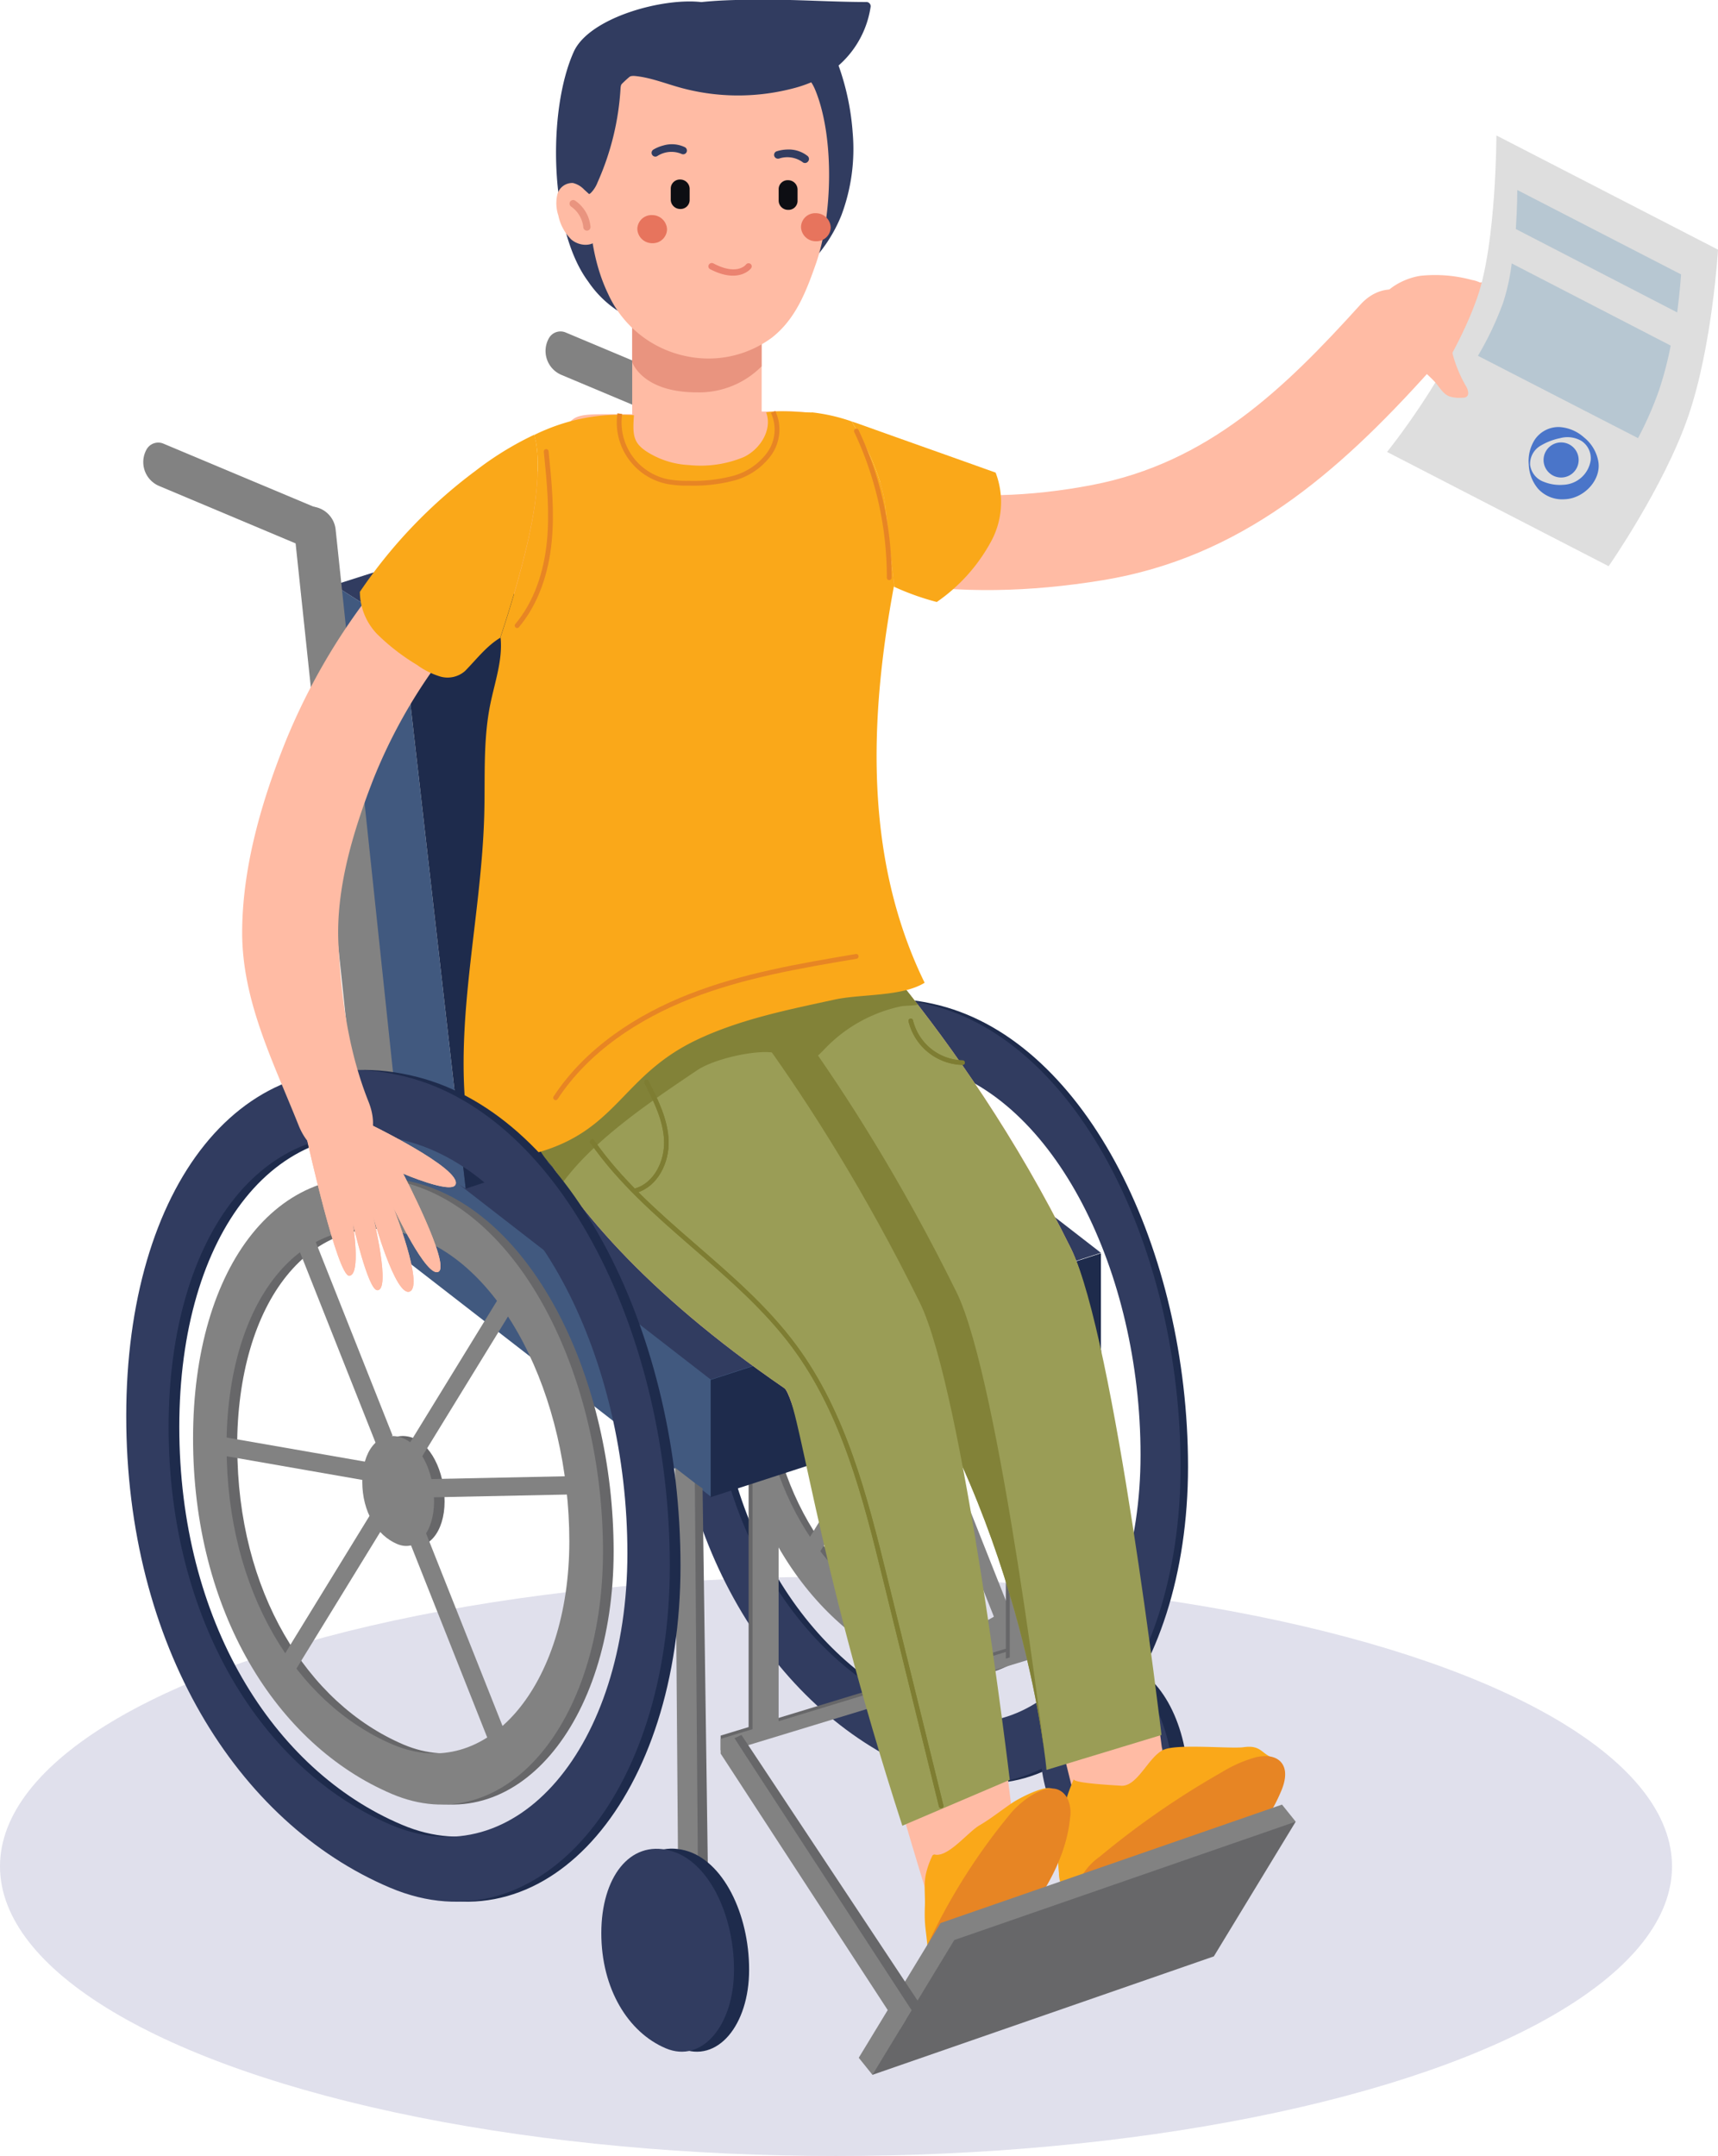 <?xml version="1.0" encoding="UTF-8"?> <svg xmlns="http://www.w3.org/2000/svg" xmlns:xlink="http://www.w3.org/1999/xlink" viewBox="0 0 308.25 386.8"> <defs> <style>.cls-1,.cls-19,.cls-20,.cls-21{fill:none;}.cls-2{fill:#e0e0ec;}.cls-3{fill:#828282;}.cls-4{fill:#676769;}.cls-5{fill:#1e2b4c;}.cls-10,.cls-6{fill:#313c60;}.cls-7{fill:#41597f;}.cls-8{fill:#ffbba4;}.cls-9{fill:#e9947f;}.cls-10,.cls-11,.cls-12,.cls-13{fill-rule:evenodd;}.cls-11{fill:#e7745d;}.cls-12{fill:#0d0e13;}.cls-13{fill:#eb8370;}.cls-14{fill:#faa819;}.cls-15{fill:#e78524;}.cls-16{fill:#9a9d56;}.cls-17{clip-path:url(#clip-path);}.cls-18{fill:#828238;}.cls-19{stroke:#7e7d32;stroke-linejoin:round;stroke-width:0.82px;}.cls-19,.cls-20{stroke-linecap:round;}.cls-20,.cls-21{stroke:#e78524;stroke-miterlimit:10;stroke-width:0.86px;}.cls-22{fill:#dedede;}.cls-23{fill:#4a75c9;}.cls-24{fill:#91b0c7;opacity:0.5;}</style> <clipPath id="clip-path"> <path class="cls-1" d="M145.84,158.73s26.49,25.06,46.38,65.38C200,240,208.4,311.26,208.4,311.26l-20.63,6.27s-3.71-42.46-28.91-79.4-34.15-51.71-34.15-51.71Z"></path> </clipPath> </defs> <g id="svg"> <ellipse class="cls-2" cx="150" cy="334.83" rx="150" ry="51.96"></ellipse> <path class="cls-3" d="M124.66,72.18h0a4.62,4.62,0,0,1,7.75,2.89l11.93,112.79h-7.45Z"></path> <path class="cls-3" d="M98.5,60.65h0a2.39,2.39,0,0,1,3-1l28.59,12-3.19,6.6L100.74,67.26A4.66,4.66,0,0,1,98.5,60.65Z"></path> <path class="cls-4" d="M131.88,241c0,28.18,13.59,50.1,32.53,58.11,18.29,7.74,34.46-11.47,34.46-39.66s-13.18-55.3-32.41-60.25C146.1,194,131.88,212.8,131.88,241Zm5.48,1.4c0-23.57,11.9-39.33,28.92-34.95,16.08,4.14,27.11,26.81,27.11,50.39S179.86,297.46,164.57,291C148.73,284.3,137.36,266,137.36,242.39Z"></path> <path class="cls-5" d="M121.15,237.78c0,38.71,18.67,68.81,44.68,79.81,25.12,10.62,47.33-15.75,47.33-54.46s-18.11-75.95-44.52-82.74C140.69,173.19,121.15,199.07,121.15,237.78Zm7.18,1.84c0-32.67,16.48-54.51,40.08-48.44C190.7,196.91,206,228.34,206,261S187.24,316,166,307C144.09,297.7,128.33,272.29,128.33,239.62Z"></path> <path class="cls-3" d="M130.54,241c0,28.18,13.59,50.1,32.53,58.11,18.29,7.74,34.46-11.47,34.46-39.66s-13.18-55.3-32.41-60.25C144.76,194,130.54,212.8,130.54,241Zm5.48,1.4c0-23.57,11.9-39.33,28.92-34.95,16.08,4.14,27.11,26.81,27.11,50.39S178.52,297.46,163.23,291C147.39,284.3,136,266,136,242.39Z"></path> <path class="cls-6" d="M119.81,237.78c0,38.71,18.67,68.81,44.68,79.81,25.12,10.62,47.33-15.75,47.33-54.46s-18.11-75.95-44.52-82.74C139.35,173.19,119.81,199.07,119.81,237.78Zm7.18,1.84c0-32.67,16.48-54.51,40.08-48.44,22.29,5.73,37.57,37.16,37.57,69.83S185.9,316,164.7,307C142.75,297.7,127,272.29,127,239.62Z"></path> <path class="cls-4" d="M158.86,247.5c0,5.12,2.46,9.1,5.9,10.56S171,256,171,250.86s-2.39-10.05-5.88-11C161.44,239,158.86,242.38,158.86,247.5Z"></path> <path class="cls-3" d="M157.05,247.5c0,5.12,2.47,9.1,5.91,10.56s6.25-2.09,6.25-7.2-2.39-10.05-5.88-11C159.63,239,157.05,242.38,157.05,247.5Z"></path> <polygon class="cls-3" points="184.78 215.82 181.35 215.82 163.48 244.94 166.91 244.94 184.78 215.82"></polygon> <polygon class="cls-3" points="163.32 252 159.9 252 142.02 281.12 145.45 281.12 163.32 252"></polygon> <polygon class="cls-3" points="149.14 206.94 146.86 209.49 160.21 243.14 162.5 240.58 149.14 206.94"></polygon> <polygon class="cls-3" points="167.74 255.05 165.45 257.6 178.81 291.25 181.09 288.7 167.74 255.05"></polygon> <polygon class="cls-3" points="130.54 240.18 131.52 243.47 167.18 249.69 166.2 246.41 130.54 240.18"></polygon> <polygon class="cls-3" points="160.26 248.03 161.9 251.04 194.51 250.37 192.87 247.36 160.26 248.03"></polygon> <path class="cls-5" d="M189.35,313.35c0,10,4.83,17.81,11.56,20.65,6.5,2.75,12.25-4.07,12.25-14.09s-4.69-19.66-11.52-21.42C194.4,296.63,189.35,303.33,189.35,313.35Z"></path> <path class="cls-6" d="M186.64,313.35c0,10,4.83,17.81,11.56,20.65,6.5,2.75,12.25-4.07,12.25-14.09s-4.69-19.66-11.52-21.42C191.69,296.63,186.64,303.33,186.64,313.35Z"></path> <polygon class="cls-4" points="197.57 242.18 196.19 241.18 195.12 323.26 198.67 321.31 197.57 242.18"></polygon> <polygon class="cls-3" points="196.19 241.18 192.62 238.43 193.27 323.17 196.82 321.42 196.19 241.18"></polygon> <polygon class="cls-4" points="134.32 312.38 138.99 310.94 138.99 261.3 134.32 262.74 134.32 312.38"></polygon> <polygon class="cls-4" points="194.51 292.09 192.93 293.1 221.92 340.71 223.87 337.16 194.51 292.09"></polygon> <polygon class="cls-3" points="193.18 293.44 189.81 294.81 220.31 341.63 222.36 338.24 193.18 293.44"></polygon> <polygon class="cls-4" points="129.3 314 193.39 294.47 194.51 291.5 129.3 311.37 129.3 314"></polygon> <polygon class="cls-3" points="129.3 314.6 193.39 295.07 194.51 292.09 129.3 311.96 129.3 314.6"></polygon> <polygon class="cls-3" points="135.03 312.7 139.7 311.26 139.7 261.62 135.03 263.05 135.03 312.7"></polygon> <polygon class="cls-4" points="180.47 297.56 185.15 296.13 185.15 246.48 180.47 247.92 180.47 297.56"></polygon> <polygon class="cls-3" points="181.18 297.88 185.86 296.44 185.86 246.8 181.18 248.24 181.18 297.88"></polygon> <polygon class="cls-7" points="71.1 203.76 71.1 224.75 127.51 268.48 197.53 245.75 71.1 203.76"></polygon> <polygon class="cls-5" points="197.53 224.84 127.51 247.56 127.51 268.6 197.53 245.87 197.53 224.84"></polygon> <polygon class="cls-6" points="141.12 181.04 71.1 203.76 127.51 247.49 197.53 224.76 141.12 181.04"></polygon> <polygon class="cls-7" points="72.09 112.73 59.94 104.96 71.39 205.82 83.56 213.25 72.09 112.73"></polygon> <polygon class="cls-5" points="140.15 91.02 72.09 112.73 83.56 213.25 152.77 190.51 140.15 91.02"></polygon> <polygon class="cls-6" points="128 83.25 59.94 104.96 72.09 112.73 140.15 91.02 128 83.25"></polygon> <path class="cls-3" d="M52.47,92.11h0A4.62,4.62,0,0,1,60.22,95L72.15,207.8H64.71Z"></path> <path class="cls-3" d="M26.32,80.59h0a2.4,2.4,0,0,1,3-1l28.59,12-3.2,6.6-26.15-11A4.65,4.65,0,0,1,26.32,80.59Z"></path> <polygon class="cls-4" points="126.06 267.04 124.67 266.05 123.61 348.13 127.16 346.18 126.06 267.04"></polygon> <polygon class="cls-3" points="124.67 266.05 121.11 263.3 121.76 348.04 125.31 346.29 124.67 266.05"></polygon> <path class="cls-5" d="M110.6,346.81c0,10,4.83,17.81,11.56,20.66,6.5,2.75,12.25-4.08,12.25-14.1s-4.68-19.65-11.52-21.41C115.66,330.1,110.6,336.8,110.6,346.81Z"></path> <path class="cls-6" d="M107.89,346.81c0,10,4.83,17.81,11.56,20.66,6.5,2.75,12.25-4.08,12.25-14.1S127,333.72,120.18,332C113,330.1,107.89,336.8,107.89,346.81Z"></path> <path class="cls-6" d="M102.94,9.3c-4.77,10.62-4.37,31.88,2.6,41.21a18.9,18.9,0,0,0,7.61,6.54,19.16,19.16,0,0,0,9,1c12.16-1.09,24.33-8.14,28.84-19.49a33.82,33.82,0,0,0,2-14.77,45.26,45.26,0,0,0-2.37-11.57c-1-2.9-2.41-5.84-4.95-7.56a14.7,14.7,0,0,0-5.68-2c-9-1.61-4.87-1-13.8-2.24C119.27-.56,105.74,3.08,102.94,9.3Z"></path> <rect class="cls-8" x="113.42" y="57.39" width="23.23" height="30.26" transform="translate(250.08 145.04) rotate(-180)"></rect> <path class="cls-9" d="M113.42,64.93s1.73,5.46,11.62,5.46a15.77,15.77,0,0,0,11.61-4.67V53.47H113.42Z"></path> <path class="cls-8" d="M146.38,47.35c-1.78,5.08-3.65,9.91-7.89,13.23a19.14,19.14,0,0,1-15.23,3.35,19.73,19.73,0,0,1-14.14-11.18c-2.79-5.79-3.49-12.37-3.5-18.79,0-3.88-.61-8.26,1-11.76,3.61-7.59,9.68-12.27,18-13.48,3.66-.53,13.06.52,16.38,2.74,2.79,1.87,4.16,1.87,5.34,4.84C149.73,24.7,149.38,38.79,146.38,47.35Z"></path> <path class="cls-8" d="M92.1,105.1c-.66-8.84.69-15.34,6.81-24.42,2-3,2.69-4.64,4-5.54,1.08-.75,2.88-.83,5.81-.83,7.62,0,7.62,0,16-.09,7.64-.44,5.29-.3,16.57-.43a23.44,23.44,0,0,1,5.37.58c1,.51-.2,1.28,2.09,4.67,6.12,9.08,7.47,15.58,6.8,24.42-1,13.46-3.78,25.45-5.22,38.87-.89,8.22,1.95,15.3,2.74,24.18.33,3.66,3.35,6.65,3.72,10.28.84,8.08-3.7,17.91-9.87,23.46-3.36,3-32.42,3.83-44.67-2-7.49-3.59-13.26-7.48-12.43-15.57.38-3.63,2.11-12.83,3.72-16.13,3.67-7.48,2.7-18,1.82-26.24C93.85,126.85,93.11,118.56,92.1,105.1Z"></path> <path class="cls-10" d="M117.93,28a4.67,4.67,0,0,1,4.35-.39.67.67,0,0,0,.9-.3.68.68,0,0,0-.31-.91,5.39,5.39,0,0,0-3.85-.3,6.84,6.84,0,0,0-1.79.74.68.68,0,0,0-.22.93A.67.67,0,0,0,117.93,28Z"></path> <path class="cls-10" d="M139.66,28.49a4.68,4.68,0,0,1,4.32.58.68.68,0,0,0,1-.1.69.69,0,0,0-.1-1,5.45,5.45,0,0,0-3.69-1.14,6.56,6.56,0,0,0-1.91.34.68.68,0,0,0,.43,1.28Z"></path> <path class="cls-11" d="M146.37,38.25a2.53,2.53,0,0,0-2.65,2.48,2.64,2.64,0,0,0,2.67,2.55,2.55,2.55,0,0,0,2.66-2.48A2.66,2.66,0,0,0,146.37,38.25Z"></path> <path class="cls-11" d="M117,38.59a2.55,2.55,0,0,0-2.65,2.49,2.66,2.66,0,0,0,2.68,2.55,2.55,2.55,0,0,0,2.65-2.49A2.66,2.66,0,0,0,117,38.59Z"></path> <path class="cls-12" d="M122.05,32.21h0a1.69,1.69,0,0,1,1.69,1.63v2.09a1.62,1.62,0,0,1-1.7,1.56h0a1.69,1.69,0,0,1-1.69-1.63V33.78A1.63,1.63,0,0,1,122.05,32.21Z"></path> <path class="cls-12" d="M141.41,32.33h0A1.69,1.69,0,0,1,143.1,34v2.09a1.62,1.62,0,0,1-1.7,1.56h0A1.68,1.68,0,0,1,139.71,36V33.9A1.61,1.61,0,0,1,141.41,32.33Z"></path> <path class="cls-13" d="M134.75,48.14a.56.56,0,0,0-.09-.8.61.61,0,0,0-.83.13s-1.53,2.06-5.84-.22a.61.61,0,0,0-.81.25.56.56,0,0,0,.21.78C132.59,51,134.75,48.15,134.75,48.14Z"></path> <path class="cls-8" d="M145.84,158.73s26.49,25.06,46.38,65.38C200,240,211.08,334.43,211.08,334.43l-14.7,4.93S185,275.05,159.75,238.11s-35-51.69-35-51.69Z"></path> <path class="cls-8" d="M124.71,171.15s20.43,22.21,40.32,62.53c7.83,15.87,17.42,98.52,17.42,98.52s-12.06,20.42-13.25,16.73c-16-49.38-25.75-98-28.47-99.89-51-35-51-63.34-51-63.34Z"></path> <path class="cls-14" d="M192.68,319.15A33.31,33.31,0,0,0,190,336.07a5.37,5.37,0,0,0,.94,3.05c1.51,1.83,4.41,1.17,6.62.3a138.79,138.79,0,0,0,20.14-9.91c4.37-2.61,8.83-5.73,10.77-10.43.28-.67.46-1.57-.1-2-.22-.18.83-1.49.56-1.55-2.66-.66-2.43-2.55-5.78-2.08-2.28.32-11.71-.63-14.29.43-2.75,1.13-4.69,6.62-7.66,6.49C200.53,320.3,192.31,319.94,192.68,319.15Z"></path> <path class="cls-15" d="M195.16,340a2.09,2.09,0,0,1-1.41-.35,1.81,1.81,0,0,1-.22-2,11.11,11.11,0,0,1,3.74-4.52,150.67,150.67,0,0,1,22-15.22,23.53,23.53,0,0,1,6.09-2.66c1.55-.35,3.38-.32,4.45.85,1.27,1.4.77,3.63,0,5.37C223.9,335.48,209.23,339.93,195.16,340Z"></path> <path class="cls-14" d="M181.76,323.35c-2,1.33-3.92,2.9-6,4.11s-5.5,5.62-7.91,5.28a.46.46,0,0,0-.62.3,15.22,15.22,0,0,0-1.05,2.95c-.49,2-.16,3.84-.23,5.89-.15,3.79.24,4.22.51,8a1.23,1.23,0,0,0,.27.82,1,1,0,0,0,.78.2,5,5,0,0,0,2.87-1.73c5.27-5.21,10.08-11.13,12.54-18.11a24.89,24.89,0,0,1,1.86-4.63c.61-1,5.41-4.38,4.19-5.41S182.88,322.62,181.76,323.35Z"></path> <path class="cls-15" d="M191.48,322.56a6,6,0,0,1,.51,3.62c-.66,6.7-4.17,12.78-8.23,18.16-3.57,4.74-8.43,9.49-14.36,9.27a3.71,3.71,0,0,1-2.49-.82c-1.35-1.28-.67-3.51.13-5.19a108.84,108.84,0,0,1,14.34-22.32C183.23,323.05,189,318.33,191.48,322.56Z"></path> <path class="cls-6" d="M103.07,34.47a2.2,2.2,0,0,0,2.91.17,5.48,5.48,0,0,0,1.24-1.93,48.2,48.2,0,0,0,4.12-16.86,2.33,2.33,0,0,1,2.54-2.22c2.65.24,5.26,1.26,7.85,2a39,39,0,0,0,20.32.29,23.36,23.36,0,0,0,5.31-2,17.39,17.39,0,0,0,8.85-12.7.76.76,0,0,0-.76-.86c-6,0-12-.43-18-.41-6.43,0-13,.05-19.12,1.86s-12,5.69-14.73,11.52a28.06,28.06,0,0,0-2.13,10.67C101.36,27.57,100.65,32.14,103.07,34.47Z"></path> <path class="cls-8" d="M104.8,34a4.1,4.1,0,0,0-2-1.17A2.76,2.76,0,0,0,100,34.9a6.86,6.86,0,0,0,.18,3.75A8.33,8.33,0,0,0,102.54,43c1.29,1.08,3.43,1.32,4.59.1a4,4,0,0,0,.54-4c-.43-1.34-1.19-2.56-1.56-3.91"></path> <path class="cls-9" d="M105.3,41.38h.06a.66.66,0,0,0,.59-.7A6.37,6.37,0,0,0,103.2,36a.65.65,0,0,0-.9.17.65.65,0,0,0,.18.9,5.13,5.13,0,0,1,2.18,3.71A.65.65,0,0,0,105.3,41.38Z"></path> <path class="cls-8" d="M244.08,54.66C230.38,69.81,216.74,83,196,87c-22.58,4.34-43,1.14-62.73-10.6-9.55-5.68-18.23,9.21-8.69,14.88,23.18,13.78,46.88,17.15,73.34,12.8C222.68,100,240,84.88,256.26,66.84c7.42-8.21-4.73-20.43-12.18-12.18Z"></path> <polygon class="cls-3" points="154.08 369.17 156.54 372.23 232.48 326.81 230.02 323.75 168.76 345 154.08 369.17"></polygon> <polygon class="cls-4" points="156.54 372.23 217.79 350.98 232.48 326.81 171.22 348.05 156.54 372.23"></polygon> <polygon class="cls-4" points="133.04 311.26 131.77 311.84 163.12 363.12 165.07 359.57 133.04 311.26"></polygon> <polygon class="cls-3" points="131.77 311.84 129.3 314.6 161.51 364.04 163.57 360.65 131.77 311.84"></polygon> <path class="cls-16" d="M145.84,158.73s26.49,25.06,46.38,65.38C200,240,208.4,311.26,208.4,311.26l-20.63,6.27s-3.71-42.46-28.91-79.4-34.15-51.71-34.15-51.71Z"></path> <g class="cls-17"> <path class="cls-18" d="M131.3,169.3s20.44,22.2,40.32,62.52c7.83,15.87,16.16,85.64,16.16,85.64l-19.28,8.22c-16-49.38-18.46-76.63-21.18-78.49-51-35-51-63.34-51-63.34Z"></path> <path class="cls-18" d="M148.37,187.77c-1.25,1.27-2.49,2.73-4.23,3.11a5.42,5.42,0,0,1-3.62-.63c-2.23-1.16-3.81-3.23-5.33-5.24-1.17-1.55-2.38-3.22-2.51-5.16-.19-2.86,2.06-5.3,4.46-6.86a21.32,21.32,0,0,1,15-3.1c2.25.38,16.73,6.57,13.4,10-.59.61-3,.48-3.82.64a25.4,25.4,0,0,0-4.82,1.5A26.45,26.45,0,0,0,148.37,187.77Z"></path> </g> <path class="cls-16" d="M124.71,171.15s20.43,22.21,40.32,62.53c7.83,15.87,16.15,85.63,16.15,85.63l-19.28,8.23c-16-49.38-18.45-76.63-21.17-78.5-51-35-51-63.34-51-63.34Z"></path> <path class="cls-18" d="M125.09,192c-8,5.4-18.09,12.11-23.91,19.87-.41.54-1.28-1.7-1.94-2.42a24.74,24.74,0,0,1-1.66-2c-1.6-2.34-3.26-5.32-2-7.84,1-1.82,3.09-2.6,4.94-3.5,4.45-2.16,8-5.79,12.16-8.49,4.52-2.94,12.65-6,17.81-7.57,2.53-.79,13.86,9.64,8.25,8.79C135.43,188.34,128.18,189.94,125.09,192Z"></path> <path class="cls-14" d="M86.89,146c.17-6.53-.23-13.14,1.06-19.55.8-4,2.26-8,1.87-12a.18.18,0,0,0-.07.05c1.73-5.21,5.31-16.59,6.31-24.76.83-6.7.3-10.07-.23-11.68a34.51,34.51,0,0,1,17.92-3.57c-.27,3.55-.11,4.91,2.18,6.46a15.39,15.39,0,0,0,7.66,2.48,20.14,20.14,0,0,0,9.88-1.44c2.94-1.41,5.15-4.9,4-8,2.76-.49,6.58.06,8.32,0a32.44,32.44,0,0,1,7,1.61c2.27,3.7,5.46,9.73,6.07,15.25.56,5.14,1.18,10.67,1.61,14.38l-.09,0C156,128.77,155,154,165.9,176.31c-4.06,2.51-11.4,2-16.06,3-8.41,1.83-17,3.53-24.8,7.23-13.36,6.35-14.2,16.09-28.41,20.18-1.43.41-11.57,1.28-11.89-.17C80.43,186.72,86.37,166.25,86.89,146Z"></path> <path class="cls-14" d="M160.47,105.24c-.43-3.71-1.05-9.24-1.61-14.38-.61-5.52-3.8-11.55-6.07-15.25l-.82-.26c.84.26,1.59.5,2.06.67,10.53,3.77,14.08,5,24.61,8.77a14.81,14.81,0,0,1-1,12.68A31.19,31.19,0,0,1,168.08,108a46.68,46.68,0,0,1-7.7-2.75Z"></path> <path class="cls-19" d="M116,194.12c1.7,3.34,3.43,6.81,3.56,10.55s-1.84,7.83-5.42,8.91"></path> <path class="cls-19" d="M106.26,204.8c9.87,14.16,26,22.88,36.27,36.76,8.92,12.06,12.7,27.05,16.28,41.61L168.87,324"></path> <path class="cls-19" d="M163.41,183.14a9.82,9.82,0,0,0,9.29,7.5"></path> <path class="cls-19" d="M116,194.12c1.7,3.34,3.43,6.81,3.56,10.55s-1.84,7.83-5.42,8.91"></path> <path class="cls-19" d="M106.26,204.8c9.87,14.16,26,22.88,36.27,36.76,8.92,12.06,12.7,27.05,16.28,41.61L168.87,324"></path> <path class="cls-19" d="M163.41,183.14a9.82,9.82,0,0,0,9.29,7.5"></path> <path class="cls-5" d="M24.56,254.06c0,41,19.8,72.95,47.37,84.61,26.62,11.25,50.17-16.7,50.17-57.74s-19.2-80.51-47.19-87.71C45.27,185.6,24.56,213,24.56,254.06ZM32.17,256c0-34.63,17.48-57.79,42.49-51.35,23.63,6.08,39.83,39.4,39.83,74s-19.87,58.23-42.34,48.73C48.88,317.58,32.17,290.64,32.17,256Z"></path> <path class="cls-4" d="M36.55,258.05c0,30.95,14.93,55,35.72,63.81,20.08,8.48,37.83-12.6,37.83-43.54S95.63,217.6,74.52,212.17C52.17,206.42,36.55,227.11,36.55,258.05Zm6,1.55c0-25.88,13.05-43.18,31.74-38.37,17.66,4.54,29.76,29.43,29.76,55.31S89.24,320.05,72.45,313C55.06,305.6,42.58,285.47,42.58,259.6Z"></path> <path class="cls-4" d="M66.89,265.83c0,5.42,2.61,9.63,6.25,11.17s6.63-2.2,6.63-7.62-2.54-10.64-6.23-11.59C69.62,256.79,66.89,260.41,66.89,265.83Z"></path> <path class="cls-6" d="M22.65,254.06c0,41,19.79,72.95,47.36,84.61,26.63,11.25,50.17-16.7,50.17-57.74S101,200.42,73,193.22C43.36,185.6,22.65,213,22.65,254.06Zm7.6,1.95c0-34.63,17.48-57.79,42.5-51.35,23.62,6.08,39.82,39.4,39.82,74S92.7,336.92,70.23,327.42C47,317.58,30.25,290.64,30.25,256Z"></path> <path class="cls-3" d="M34.64,258.05c0,30.95,14.93,55,35.72,63.81,20.08,8.48,37.83-12.6,37.83-43.54S93.72,217.6,72.6,212.17C50.25,206.42,34.64,227.11,34.64,258.05Zm6,1.55c0-25.88,13.06-43.18,31.75-38.37,17.65,4.54,29.76,29.43,29.76,55.31S87.32,320.05,70.53,313C53.14,305.6,40.66,285.47,40.66,259.6Z"></path> <path class="cls-3" d="M65,265.83c0,5.42,2.62,9.63,6.26,11.17s6.62-2.2,6.62-7.62-2.53-10.63-6.23-11.59C67.71,256.79,65,260.41,65,265.83Z"></path> <polygon class="cls-3" points="94.47 230.77 90.77 230.77 71.48 262.2 75.18 262.2 94.47 230.77"></polygon> <polygon class="cls-3" points="71.31 269.82 67.61 269.82 48.32 301.25 52.02 301.25 71.31 269.82"></polygon> <polygon class="cls-3" points="56 221.18 53.54 223.94 67.95 260.25 70.42 257.5 56 221.18"></polygon> <polygon class="cls-3" points="76.07 274.14 73.61 276.9 88.02 313.22 90.49 310.46 76.07 274.14"></polygon> <polygon class="cls-3" points="35.92 257.07 36.98 260.61 75.47 267.33 74.42 263.78 35.92 257.07"></polygon> <polygon class="cls-3" points="68 265.54 69.78 268.78 104.97 268.06 103.2 264.81 68 265.54"></polygon> <path class="cls-8" d="M62.68,228.88c2.13-.19.63-9.42.63-9.42s2.72,11.9,4.35,12c2.58.22-.72-13.27-.72-13.27s4,14.59,6.58,13.51-2.94-15.08-2.94-15.08,6,12.84,8.12,11.52-6.36-17.58-6.36-17.58,8.52,3.65,9.37,2c1.44-2.85-16.33-11.35-16.33-11.35l-10.23,3.47S60.56,229.08,62.68,228.88Z"></path> <path class="cls-8" d="M91.06,105A95.13,95.13,0,0,0,67,139.76c-3.6,9.25-6.8,19.68-6.27,29.71.52,9.81,1.81,19.17,5.39,28.17,4.1,10.3-8.51,14.4-12.56,4.21-4.48-11.25-10.08-22.17-10.11-34.47,0-11.79,3.53-23.83,7.91-34.66A114,114,0,0,1,79.73,92.09C85.73,86.5,96.26,100.09,91.06,105Z"></path> <path class="cls-14" d="M85.33,84.46a57,57,0,0,1,12.56-7.38c-.69.28-1.38.59-2.06.91.53,1.61,1.06,5,.23,11.68-1,8.17-4.58,19.55-6.31,24.76a.18.18,0,0,1,.07-.05c-2.5,1.48-4.32,3.9-6.38,6a4.74,4.74,0,0,1-4.42,1,14,14,0,0,1-4.21-2.1,38.15,38.15,0,0,1-7.15-5.53,11.07,11.07,0,0,1-3.09-7.57A89.47,89.47,0,0,1,85.33,84.46Z"></path> <path class="cls-20" d="M98,81c.55,5.4,1.09,10.84.55,16.24s-2.27,10.82-5.77,15"></path> <path class="cls-20" d="M153.66,77.33a61.39,61.39,0,0,1,5.89,26.31"></path> <path class="cls-21" d="M138.72,73.91a7.5,7.5,0,0,1-.73,7.55,11.7,11.7,0,0,1-6.48,4.36,28.3,28.3,0,0,1-7.9.87,19.61,19.61,0,0,1-3.75-.27,10.83,10.83,0,0,1-8.65-12.21"></path> <path class="cls-20" d="M153.62,171.58c-10.09,1.7-20.27,3.43-29.8,7.16s-18.51,9.65-24.13,18.2"></path> <path class="cls-8" d="M62.68,228.88c2.13-.19.63-9.42.63-9.42s2.72,11.9,4.35,12c2.58.22-.72-13.27-.72-13.27s4,14.59,6.58,13.51-2.94-15.08-2.94-15.08,6,12.84,8.12,11.52-6.36-17.58-6.36-17.58,8.52,3.65,9.37,2c1.44-2.85-16.33-11.35-16.33-11.35l-10.23,3.47S60.56,229.08,62.68,228.88Z"></path> <path class="cls-8" d="M256,65.14a3.88,3.88,0,0,0,2.22.45,4,4,0,0,0,1.54-.75,30.79,30.79,0,0,0,4.43-3.79A13.13,13.13,0,0,0,267,57.23a6.17,6.17,0,0,0,.26-4.62A3.6,3.6,0,0,0,266,50.93a5.48,5.48,0,0,0-1.93-.71,25.19,25.19,0,0,0-9.21-.74c-4,.61-9,3.8-8.09,8.53C247.45,61.48,253.19,63.92,256,65.14Z"></path> <path class="cls-8" d="M272,51a1.88,1.88,0,0,1,1.71,1.16l3.17,5.79a2.41,2.41,0,0,1,.4,1.17c0,1-1.16,1.56-2.14,1.78a24.52,24.52,0,0,1-4.35.54c-2.88.15-6,0-8.21-1.91a3.78,3.78,0,0,1-1.36-2.22,4.76,4.76,0,0,1,.31-2.2c.57-1.77,1.06-3.78,3-4.27A18.83,18.83,0,0,1,272,51Z"></path> <path class="cls-22" d="M265.08,53.3c3.39-9.75,3.41-29,3.41-29l39.76,20.49s-1,17.24-5.33,29.87-14.29,26.92-14.29,26.92L248.87,81.08S260.37,66.88,265.08,53.3Z"></path> <path class="cls-23" d="M274.3,83.39a7.09,7.09,0,0,1,1.08-4.52,5.16,5.16,0,0,1,4.36-2.26,7.26,7.26,0,0,1,4.45,1.85,7.11,7.11,0,0,1,2.52,4c.84,3.47-2.45,7-6,7.11A5.85,5.85,0,0,1,276,87.72,7.07,7.07,0,0,1,274.3,83.39Zm.24,0A3.73,3.73,0,0,0,277,86.44a7.71,7.71,0,0,0,3.56.53,5.16,5.16,0,0,0,4.85-4.44,3.72,3.72,0,0,0-1.68-3.44,5,5,0,0,0-3.82-.48,11,11,0,0,0-3.44,1.32A3.76,3.76,0,0,0,274.54,83.37Z"></path> <circle class="cls-23" cx="280.1" cy="82.52" r="3.15"></circle> <path class="cls-24" d="M300.93,56.05c.52-4,.69-6.82.69-6.82L272.24,34.09s0,3-.26,7Z"></path> <path class="cls-24" d="M271.24,47.26a38.25,38.25,0,0,1-1.53,7,56.56,56.56,0,0,1-4.53,9.57L293.9,78.6A63.11,63.11,0,0,0,297.67,70,63.3,63.3,0,0,0,299.76,62Z"></path> <path class="cls-8" d="M263.12,69.42c.29.58.51,1.41,0,1.77a1.32,1.32,0,0,1-.74.16,6.21,6.21,0,0,1-2.19-.19c-1.29-.41-1.92-1.78-2.86-2.77-2-2.09-3.34-2.76-5.21-5.1-.13-.16,3.53-1.08,3.63-1.26a1.14,1.14,0,0,1,.79-.43c2.22-.53,3.61-.83,4,1.51A23.16,23.16,0,0,0,263.12,69.42Z"></path> </g> </svg> 
